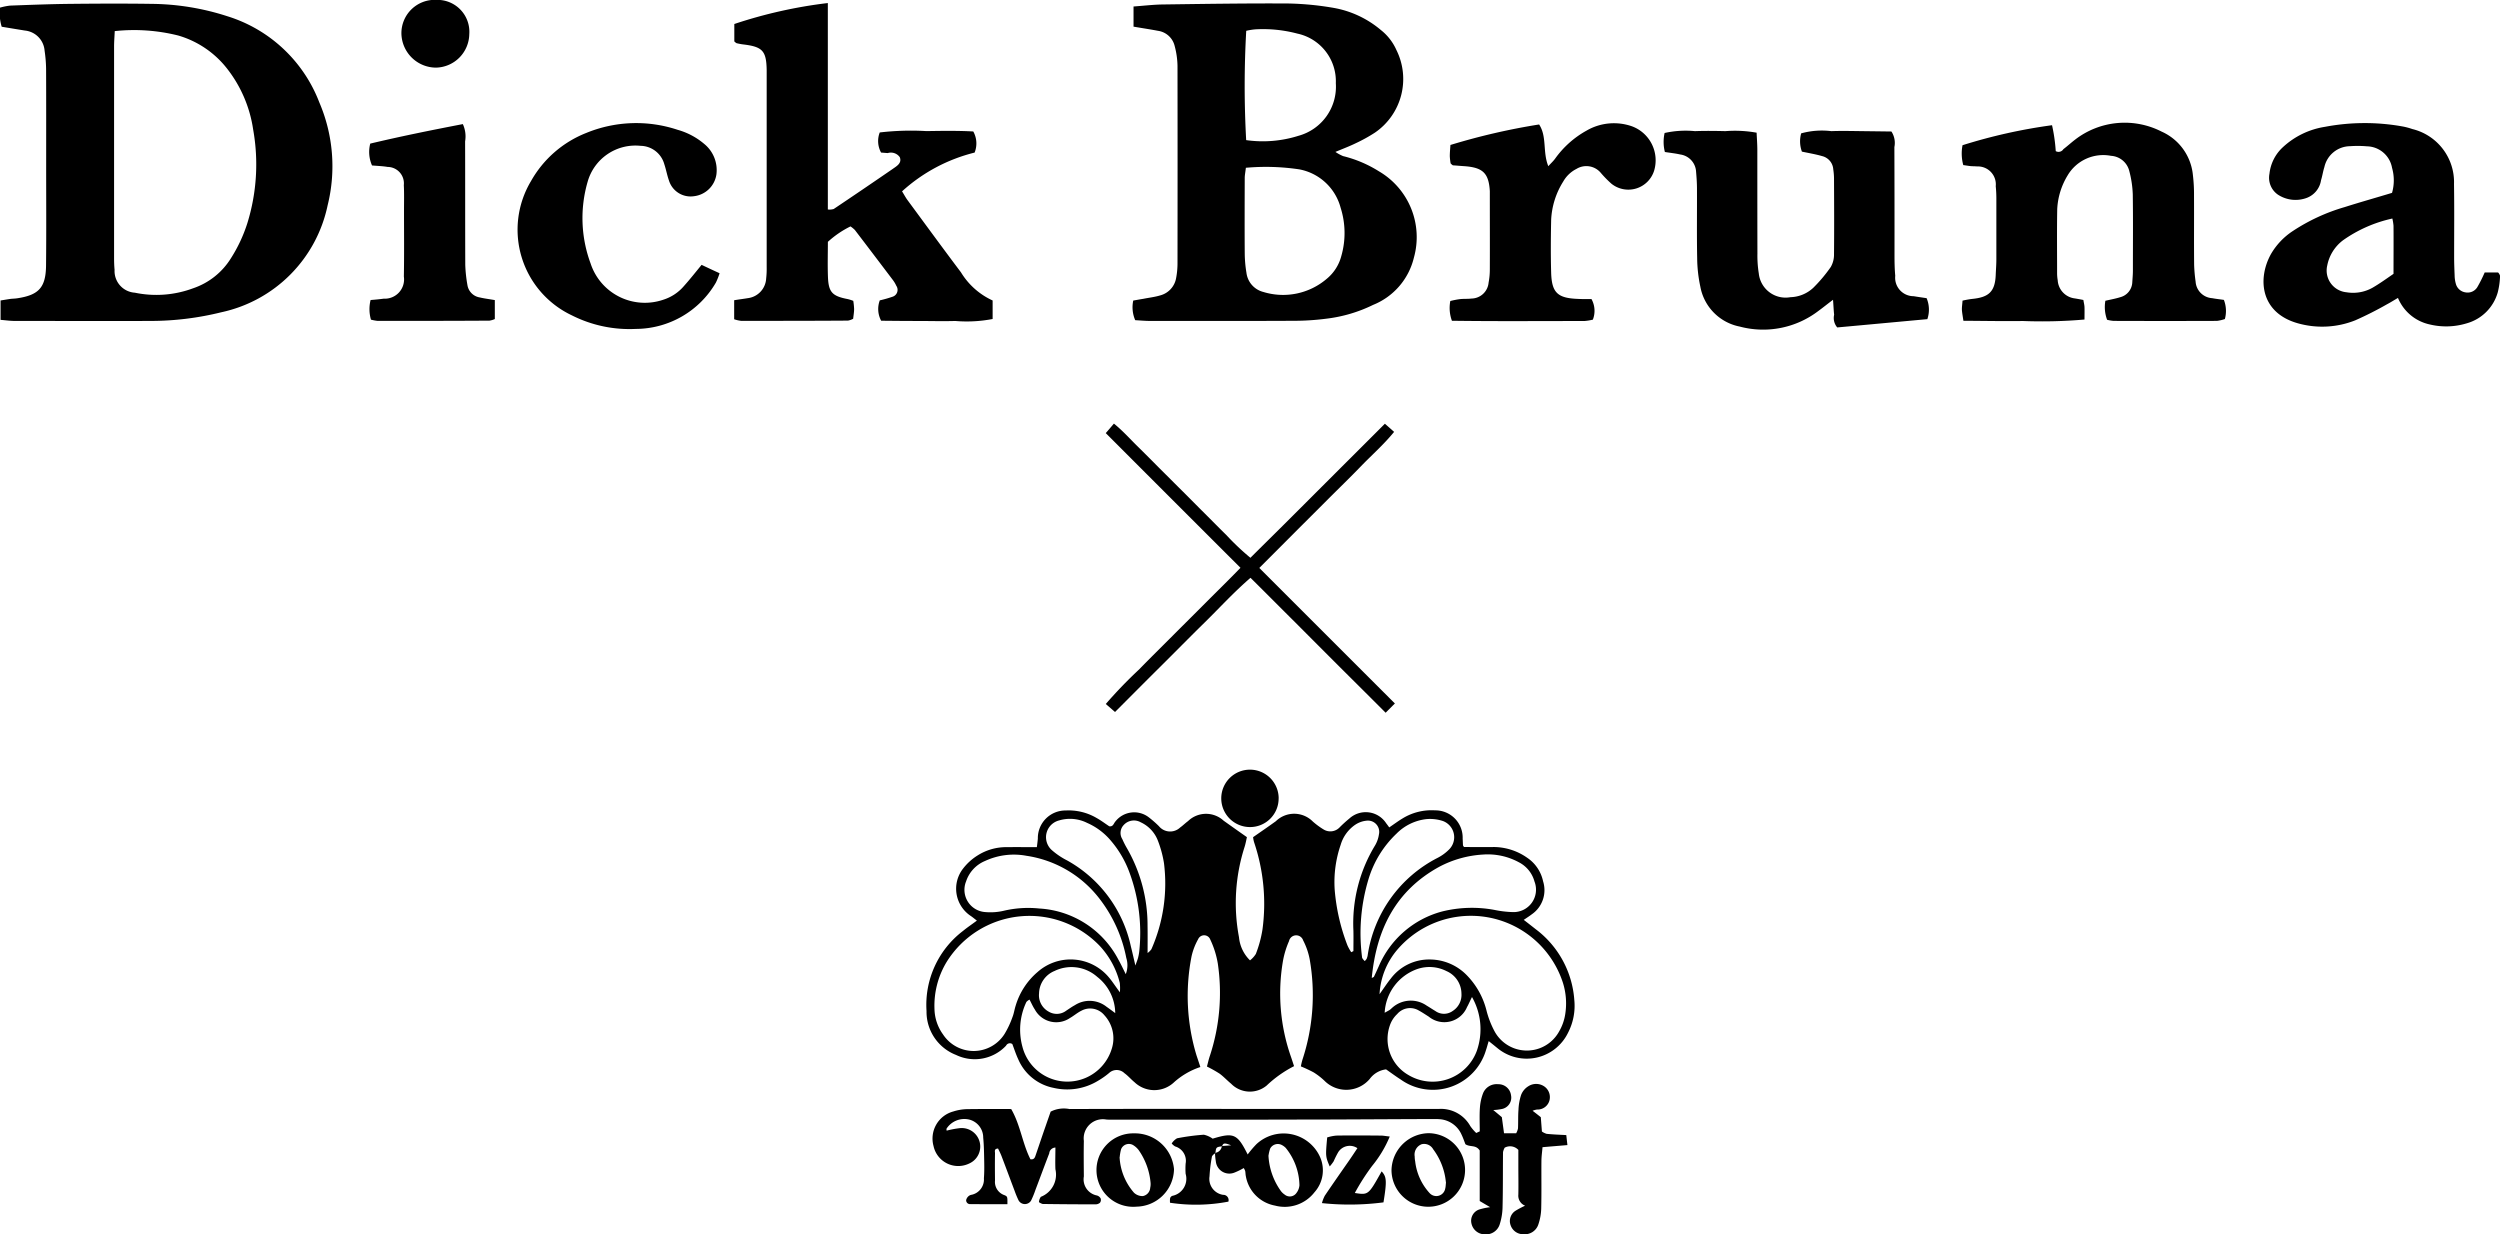 <svg xmlns="http://www.w3.org/2000/svg" width="202.5" height="99.969" viewBox="0 0 202.5 99.969">
  <defs>
    <style>
      .cls-1 {
        fill-rule: evenodd;
      }
    </style>
  </defs>
  <path id="logo-bruna-morozoff" class="cls-1" d="M953.479,1076.46a6.01,6.01,0,0,0-2.192,1.29,2.324,2.324,0,0,1-3.141-.06c-0.282-.23-0.522-0.52-0.816-0.73a0.9,0.9,0,0,0-1.25-.01,6.472,6.472,0,0,1-.9.63,4.8,4.8,0,0,1-3.582.57,3.941,3.941,0,0,1-2.876-2.33c-0.191-.41-0.329-0.85-0.473-1.22a0.343,0.343,0,0,0-.508.13,3.48,3.48,0,0,1-4.053.75,3.747,3.747,0,0,1-2.389-3.55,7.523,7.523,0,0,1,2.95-6.49c0.352-.29.728-0.54,1.129-0.84-0.185-.14-0.327-0.26-0.471-0.36a2.646,2.646,0,0,1-.658-3.84,4.458,4.458,0,0,1,1.205-1.09,4.317,4.317,0,0,1,2.354-.66c0.777-.01,1.554,0,2.428,0,0.022-.2.061-0.45,0.079-0.7a2.238,2.238,0,0,1,2.263-2.27,4.466,4.466,0,0,1,2.5.61c0.359,0.2.689,0.45,1.02,0.67,0.326,0.05.359-.24,0.5-0.39a1.934,1.934,0,0,1,2.7-.34,8.69,8.69,0,0,1,.823.72,1.175,1.175,0,0,0,1.719.11c0.226-.16.421-0.36,0.641-0.52a2.1,2.1,0,0,1,2.886-.03c0.591,0.42,1.182.84,1.882,1.33-0.043.19-.094,0.49-0.184,0.78a14.871,14.871,0,0,0-.456,7.33,3.007,3.007,0,0,0,.892,1.87,2.008,2.008,0,0,0,.472-0.52,9.5,9.5,0,0,0,.537-1.98,15.545,15.545,0,0,0-.67-7.04,2.186,2.186,0,0,1-.088-0.44c0.661-.46,1.26-0.87,1.841-1.29a2.125,2.125,0,0,1,2.99.02,6.066,6.066,0,0,0,.882.65,1.038,1.038,0,0,0,1.273-.15,10.32,10.32,0,0,1,.812-0.74,1.972,1.972,0,0,1,2.983.39c0.088,0.11.163,0.22,0.247,0.33,0.4-.27.731-0.52,1.084-0.73a4.475,4.475,0,0,1,2.625-.65,2.209,2.209,0,0,1,2.236,2.29c0.013,0.18.014,0.36,0.028,0.55a0.427,0.427,0,0,0,.087.13c0.793,0,1.61.01,2.427,0a4.752,4.752,0,0,1,2.7.88,3.056,3.056,0,0,1,1.274,1.9,2.376,2.376,0,0,1-.916,2.67c-0.181.14-.371,0.26-0.652,0.45,0.364,0.28.67,0.52,0.975,0.76a7.858,7.858,0,0,1,3.121,5.73,4.752,4.752,0,0,1-.511,2.66,3.72,3.72,0,0,1-5.715,1.24c-0.209-.17-0.415-0.34-0.708-0.57-0.1.32-.147,0.52-0.218,0.72a4.482,4.482,0,0,1-6.911,2.39c-0.422-.27-0.824-0.57-1.185-0.82a1.929,1.929,0,0,0-1.326.78,2.493,2.493,0,0,1-3.675.13,5.561,5.561,0,0,0-.871-0.67,11.207,11.207,0,0,0-1.028-.48,4.985,4.985,0,0,1,.123-0.53,16.74,16.74,0,0,0,.592-8.14,5.608,5.608,0,0,0-.532-1.54,0.593,0.593,0,0,0-1.143.06,7.1,7.1,0,0,0-.482,1.56,15.511,15.511,0,0,0,.652,7.85c0.071,0.21.142,0.43,0.238,0.72a9.451,9.451,0,0,0-2.22,1.57,2.125,2.125,0,0,1-2.881-.15c-0.318-.26-0.6-0.57-0.926-0.81a10.486,10.486,0,0,0-1.03-.58c0.079-.29.142-0.59,0.243-0.88a16.293,16.293,0,0,0,.638-7.46,7.314,7.314,0,0,0-.613-1.95,0.53,0.53,0,0,0-.982-0.02,5.061,5.061,0,0,0-.533,1.39,16.608,16.608,0,0,0,.4,8.01C953.251,1075.77,953.34,1076.03,953.479,1076.46Zm14.514-5.9c0.373-.52.615-0.9,0.9-1.25a3.887,3.887,0,0,1,3.2-1.56,4.19,4.19,0,0,1,2.852,1.16,6.238,6.238,0,0,1,1.7,2.93,7.473,7.473,0,0,0,.687,1.77,2.978,2.978,0,0,0,5.2-.02,3.967,3.967,0,0,0,.5-1.4,5.581,5.581,0,0,0-.194-2.58,7.838,7.838,0,0,0-13.366-2.7A6.05,6.05,0,0,0,967.993,1070.56Zm-21.032-.15a3.944,3.944,0,0,0-.007-0.76,6.809,6.809,0,0,0-1.615-2.99,7.89,7.89,0,0,0-12.418,1.3,6.844,6.844,0,0,0-.978,3.81,3.639,3.639,0,0,0,.693,2.05,2.962,2.962,0,0,0,4.984-.04,7.346,7.346,0,0,0,.639-1.36c0.119-.3.16-0.62,0.257-0.92a5.735,5.735,0,0,1,1.771-2.73,4.032,4.032,0,0,1,5.776.42C946.329,1069.5,946.549,1069.85,946.961,1070.41Zm20.4-1.17a0.443,0.443,0,0,0,.178-0.09c0.137-.29.269-0.58,0.4-0.87a7.742,7.742,0,0,1,5.125-4.42,10.006,10.006,0,0,1,4.219-.13,8.476,8.476,0,0,0,1.491.18,1.817,1.817,0,0,0,1.771-2.47,2.485,2.485,0,0,0-1.257-1.56,5.272,5.272,0,0,0-2.913-.63,8.62,8.62,0,0,0-3.543.99C969.293,1062.18,967.744,1065.32,967.362,1069.24Zm-19.925-.3a1.984,1.984,0,0,0,.045-1.31,11.363,11.363,0,0,0-2.108-4.72,9.159,9.159,0,0,0-5.982-3.56,5.534,5.534,0,0,0-3.353.42,2.71,2.71,0,0,0-1.537,1.66,1.807,1.807,0,0,0,1.572,2.48,4.7,4.7,0,0,0,1.494-.11,8.668,8.668,0,0,1,2.867-.18,7.723,7.723,0,0,1,6.4,4.13C947.031,1068.1,947.2,1068.46,947.437,1068.94Zm28.045,1.85c-0.2.4-.283,0.61-0.4,0.81a1.994,1.994,0,0,1-3.1.78c-0.271-.17-0.534-0.35-0.813-0.5a1.369,1.369,0,0,0-1.746.29,2.254,2.254,0,0,0-.59.91,3.353,3.353,0,0,0,1.488,4.02,3.818,3.818,0,0,0,5.548-1.94A5.283,5.283,0,0,0,975.482,1070.79Zm-35.839.21a0.813,0.813,0,0,0-.254.19,5.226,5.226,0,0,0-.326,3.61,3.759,3.759,0,0,0,7.247.16,2.757,2.757,0,0,0-.6-2.69,1.49,1.49,0,0,0-1.867-.37c-0.326.16-.609,0.41-0.925,0.59a1.972,1.972,0,0,1-2.846-.69C939.905,1071.55,939.786,1071.27,939.643,1071Zm27.153-3.12a1.211,1.211,0,0,0,.152-0.18,1.5,1.5,0,0,0,.079-0.25,10.606,10.606,0,0,1,5.685-7.94,3.649,3.649,0,0,0,.883-0.64,1.4,1.4,0,0,0-.478-2.34,3.333,3.333,0,0,0-1.335-.15,4.044,4.044,0,0,0-2.418,1.18,8.425,8.425,0,0,0-2.266,3.69,15.139,15.139,0,0,0-.513,6.37A1.03,1.03,0,0,0,966.8,1067.88Zm-18.58.36c0.129-.36.183-0.49,0.216-0.62a3.807,3.807,0,0,0,.1-0.54,14.142,14.142,0,0,0-.781-6.34,8.386,8.386,0,0,0-1.5-2.59,5.279,5.279,0,0,0-1.955-1.47,3.09,3.09,0,0,0-2.272-.19,1.4,1.4,0,0,0-.576,2.4,6.026,6.026,0,0,0,1.246.84,10.48,10.48,0,0,1,5.155,6.95C947.959,1067.12,948.058,1067.56,948.216,1068.24Zm17.484-1.08,0.178-.09c0-.55.012-1.09,0-1.64a12.159,12.159,0,0,1,1.753-6.92,2.45,2.45,0,0,0,.313-0.89,0.914,0.914,0,0,0-1.032-1.11,2,2,0,0,0-.879.32,2.984,2.984,0,0,0-1.187,1.63,9.29,9.29,0,0,0-.485,3.64,16.082,16.082,0,0,0,1.034,4.51A3.874,3.874,0,0,0,965.7,1067.16Zm-16.5.07a1.459,1.459,0,0,0,.314-0.31,13.2,13.2,0,0,0,1.02-6.97,8.952,8.952,0,0,0-.5-1.84,2.688,2.688,0,0,0-1.378-1.47,1.115,1.115,0,0,0-1.386.22,0.934,0.934,0,0,0-.111,1.14,6.932,6.932,0,0,0,.37.73,12.514,12.514,0,0,1,1.674,6.3C949.215,1065.71,949.205,1066.39,949.205,1067.23Zm19.2,4.84c0.266-.15.349-0.19,0.423-0.24s0.138-.12.208-0.18a2.251,2.251,0,0,1,2.786-.16c0.236,0.14.459,0.29,0.694,0.43a1.2,1.2,0,0,0,1.407,0,1.541,1.541,0,0,0,.711-1.4,2.01,2.01,0,0,0-1.213-1.83,3.044,3.044,0,0,0-2.385-.16A3.964,3.964,0,0,0,968.408,1072.07Zm-21.815.03a3.771,3.771,0,0,0-1.455-2.94,3.143,3.143,0,0,0-3.462-.48,2.013,2.013,0,0,0-1.254,1.81,1.511,1.511,0,0,0,.791,1.49,1.268,1.268,0,0,0,1.418-.09c0.229-.15.453-0.31,0.693-0.44a2.206,2.206,0,0,1,2.567.13C946.067,1071.71,946.246,1071.84,946.593,1072.1Zm-90.287-56.16v-1.57c0.295-.05.553-0.09,0.813-0.13,0.181-.02.366-0.02,0.547-0.05,1.727-.26,2.3-0.87,2.323-2.63,0.03-2.74.009-5.49,0.01-8.23,0-2.56.006-5.126-.006-7.688a11.094,11.094,0,0,0-.121-1.5,1.775,1.775,0,0,0-1.591-1.636c-0.626-.1-1.252-0.205-1.884-0.309a3.744,3.744,0,0,1-.138-1.548,5.363,5.363,0,0,1,.815-0.164c1.6-.059,3.2-0.122,4.8-0.14,2.242-.024,4.485-0.034,6.726,0a20.448,20.448,0,0,1,6.07,1,11.679,11.679,0,0,1,7.455,6.983,13.118,13.118,0,0,1,.671,8.338,11.2,11.2,0,0,1-8.619,8.66,23.785,23.785,0,0,1-5.569.7c-3.707.02-7.415,0-11.123,0C857.126,1016.03,856.766,1015.98,856.306,1015.94Zm9.248-23.39c-0.023.51-.054,0.872-0.054,1.233q0,8.569,0,17.137c0,0.32.009,0.64,0.04,0.96a1.76,1.76,0,0,0,1.645,1.86,8.53,8.53,0,0,0,4.721-.36,5.769,5.769,0,0,0,3.058-2.43,12.057,12.057,0,0,0,1.33-2.84,16.08,16.08,0,0,0,.47-7.59,10.455,10.455,0,0,0-2.147-4.976,7.771,7.771,0,0,0-3.92-2.636A14.72,14.72,0,0,0,865.554,992.55Zm82.522-.359v-1.634c0.833-.06,1.6-0.153,2.37-0.164,3.39-.046,6.781-0.1,10.17-0.079a24.025,24.025,0,0,1,3.684.358,8.115,8.115,0,0,1,3.812,1.793,4.252,4.252,0,0,1,1.253,1.611,5.262,5.262,0,0,1-1.74,6.7,12.717,12.717,0,0,1-1.557.86c-0.489.24-1,.43-1.64,0.7a3.413,3.413,0,0,0,.622.34,9.846,9.846,0,0,1,2.9,1.23,6.172,6.172,0,0,1,2.833,7,5.51,5.51,0,0,1-3.3,3.82,11.753,11.753,0,0,1-3.8,1.12,20.611,20.611,0,0,1-2.6.17c-3.895.02-7.79,0.01-11.685,0.01-0.407,0-.813-0.04-1.187-0.06a2.631,2.631,0,0,1-.159-1.59c0.294-.05.553-0.1,0.81-0.14,0.449-.09.907-0.14,1.345-0.27a1.762,1.762,0,0,0,1.321-1.43,6.4,6.4,0,0,0,.109-1.23q0.011-7.965,0-15.934a6.629,6.629,0,0,0-.23-1.616,1.622,1.622,0,0,0-1.343-1.228C949.431,992.409,948.8,992.315,948.076,992.191Zm9.1,11.429c-0.044.38-.092,0.6-0.093,0.83-0.006,2.01-.013,4.02,0,6.04a9.979,9.979,0,0,0,.137,1.63,1.831,1.831,0,0,0,1.37,1.56,5.445,5.445,0,0,0,5.152-1.08,3.537,3.537,0,0,0,1.16-1.82,6.745,6.745,0,0,0-.055-3.93,4.278,4.278,0,0,0-3.34-3.1A18.3,18.3,0,0,0,957.175,1003.62Zm0.015-2.24a9.588,9.588,0,0,0,4.246-.35,4.124,4.124,0,0,0,3.024-4.264,3.946,3.946,0,0,0-3.117-4.014,10.867,10.867,0,0,0-3.4-.344,5.154,5.154,0,0,0-.74.119A79.553,79.553,0,0,0,957.19,1001.38Zm-33.877-11.1V1007a1.212,1.212,0,0,0,.476-0.04q2.394-1.605,4.77-3.24c0.322-.23.777-0.47,0.58-0.96a0.881,0.881,0,0,0-.974-0.33c-0.182-.01-0.364-0.03-0.539-0.04a1.934,1.934,0,0,1-.109-1.63,21.678,21.678,0,0,1,3.783-.11c1.275-.02,2.553-0.04,3.793.03a1.994,1.994,0,0,1,.109,1.71,13.6,13.6,0,0,0-5.878,3.14c0.164,0.26.287,0.5,0.442,0.71,1.438,1.95,2.868,3.91,4.33,5.85a5.844,5.844,0,0,0,2.565,2.28v1.5a11.1,11.1,0,0,1-3.029.16c-1.007.03-2.016,0-3.024,0s-2.006-.01-2.976-0.02a2,2,0,0,1-.111-1.65,9.783,9.783,0,0,0,1.022-.29,0.583,0.583,0,0,0,.316-0.89,2.485,2.485,0,0,0-.28-0.47q-1.531-2.025-3.076-4.05a2.409,2.409,0,0,0-.355-0.29,7.8,7.8,0,0,0-1.832,1.25c0,0.94-.03,1.9.007,2.85,0.047,1.24.358,1.55,1.615,1.79a3.2,3.2,0,0,1,.435.14,5.268,5.268,0,0,1,.068.66c0,0.26-.05.53-0.077,0.79a1.308,1.308,0,0,1-.422.15c-2.886.02-5.772,0.02-8.658,0.02a2.7,2.7,0,0,1-.558-0.13v-1.54c0.411-.07.765-0.11,1.117-0.17a1.693,1.693,0,0,0,1.474-1.58,7.267,7.267,0,0,0,.042-0.96q0-7.89,0-15.793c0-.044,0-0.091,0-0.138-0.027-1.56-.331-1.891-1.9-2.079-0.181-.021-0.36-0.058-0.538-0.1a0.788,0.788,0,0,1-.183-0.147v-1.408A38.081,38.081,0,0,1,923.313,990.277Zm101.7,24.053c0.03,0.2.08,0.38,0.09,0.56,0.01,0.31,0,.62,0,1.02a39.8,39.8,0,0,1-4.98.12c-1.59.02-3.19-.01-4.83-0.02-0.05-.35-0.1-0.61-0.12-0.87-0.01-.23.03-0.45,0.05-0.76a7.544,7.544,0,0,1,.78-0.14c1.33-.13,1.87-0.57,1.91-2,0.02-.41.05-0.82,0.05-1.23v-4.81a9.94,9.94,0,0,0-.05-1.09,1.453,1.453,0,0,0-1.51-1.6c-0.18-.02-0.37-0.01-0.55-0.03s-0.35-.05-0.57-0.08a3.537,3.537,0,0,1-.06-1.61,43.538,43.538,0,0,1,7.25-1.62,13.619,13.619,0,0,1,.3,2.1,0.463,0.463,0,0,0,.62-0.16c0.33-.25.63-0.53,0.96-0.78a6.568,6.568,0,0,1,7-.64,4.294,4.294,0,0,1,2.53,3.52,12.935,12.935,0,0,1,.09,1.65c0.01,1.87-.01,3.75.01,5.62a12.268,12.268,0,0,0,.12,1.36,1.433,1.433,0,0,0,1.34,1.34c0.31,0.06.63,0.09,0.95,0.14a2.475,2.475,0,0,1,.08,1.55,3.111,3.111,0,0,1-.64.15q-4.185.015-8.37,0a3.088,3.088,0,0,1-.53-0.09,2.966,2.966,0,0,1-.14-1.54c0.43-.1.83-0.17,1.21-0.29a1.3,1.3,0,0,0,.97-1.2c0.02-.32.05-0.64,0.05-0.96,0-2.06.02-4.11-.01-6.17a8.542,8.542,0,0,0-.28-1.88,1.623,1.623,0,0,0-1.48-1.24,3.349,3.349,0,0,0-3.52,1.59,5.78,5.78,0,0,0-.84,2.73c-0.03,1.73-.01,3.47-0.01,5.21a3.408,3.408,0,0,0,.05.55,1.572,1.572,0,0,0,1.39,1.47C1024.54,1014.24,1024.76,1014.28,1025.01,1014.33Zm-26.468-13.55c0.021,0.48.057,0.93,0.058,1.38,0,2.79,0,5.58.007,8.38a9.046,9.046,0,0,0,.111,1.64,2.181,2.181,0,0,0,2.562,1.92,2.816,2.816,0,0,0,1.86-.77,11.951,11.951,0,0,0,1.41-1.68,2,2,0,0,0,.26-1.03c0.02-2.06.01-4.13,0-6.18a5.356,5.356,0,0,0-.06-0.69,1.183,1.183,0,0,0-.91-1.08c-0.52-.15-1.06-0.24-1.63-0.36a2.4,2.4,0,0,1-.06-1.48,6.3,6.3,0,0,1,2.44-.18c0.82-.03,1.65-0.01,2.47,0s1.64,0.02,2.4.03a1.68,1.68,0,0,1,.24,1.26q0.015,4.395.01,8.79c0,0.55.01,1.1,0.06,1.64a1.494,1.494,0,0,0,1.49,1.65c0.36,0.06.72,0.11,1.05,0.16a2.391,2.391,0,0,1,.06,1.7c-2.42.22-4.87,0.45-7.3,0.67a1.181,1.181,0,0,1-.25-1.03c-0.04-.35-0.05-0.7-0.09-1.21-0.48.36-.82,0.64-1.18,0.9a7.368,7.368,0,0,1-6.378,1.27,4.031,4.031,0,0,1-3.189-3.23,11.472,11.472,0,0,1-.257-2.31c-0.036-1.87-.008-3.75-0.016-5.63,0-.45-0.032-0.91-0.072-1.37a1.486,1.486,0,0,0-1.29-1.4c-0.394-.09-0.8-0.13-1.238-0.2a3.3,3.3,0,0,1-.021-1.54,7.815,7.815,0,0,1,2.453-.15c0.823-.03,1.649-0.02,2.473,0A9.926,9.926,0,0,1,998.542,1000.78Zm58.968,11.32h1.09a0.614,0.614,0,0,1,.16.27,6.1,6.1,0,0,1-.19,1.35,3.626,3.626,0,0,1-2.52,2.5,5.692,5.692,0,0,1-2.98.09,3.616,3.616,0,0,1-2.58-2.15c-0.35.2-.61,0.37-0.88,0.51a28.128,28.128,0,0,1-2.57,1.3,7.239,7.239,0,0,1-4.71.23c-2.99-.87-3.22-3.6-2.14-5.57a5.583,5.583,0,0,1,1.77-1.88,15.414,15.414,0,0,1,4.22-1.95c1.26-.4,2.54-0.76,3.83-1.15a3.686,3.686,0,0,0,0-2.03,2.109,2.109,0,0,0-2.03-1.74,8.942,8.942,0,0,0-1.37-.01,2.157,2.157,0,0,0-2.08,1.69c-0.11.34-.16,0.71-0.27,1.06a1.819,1.819,0,0,1-1.14,1.43,2.6,2.6,0,0,1-2.36-.26,1.662,1.662,0,0,1-.68-1.68,3.416,3.416,0,0,1,1.09-2.16,6.47,6.47,0,0,1,3.41-1.65,17.327,17.327,0,0,1,6.28-.03,5.41,5.41,0,0,1,.79.21,4.425,4.425,0,0,1,3.38,4.45c0.03,1.97.01,3.94,0.01,5.9,0,0.51.02,1.01,0.04,1.51a2.6,2.6,0,0,0,.1.68,0.945,0.945,0,0,0,.78.69,0.921,0.921,0,0,0,.95-0.41A11.132,11.132,0,0,0,1057.51,1012.1Zm-7.48-4.37a10.969,10.969,0,0,0-3.99,1.76,3.363,3.363,0,0,0-1.28,2.05,1.768,1.768,0,0,0,1.55,2.16,3.219,3.219,0,0,0,2.11-.36c0.59-.34,1.14-0.74,1.71-1.13,0-1.35.01-2.62,0-3.89A4.27,4.27,0,0,0,1050.03,1007.73Zm-73.914,73.94c0-.63-0.031-1.27.011-1.9a4.051,4.051,0,0,1,.257-1.19,1.18,1.18,0,0,1,1.215-.73,1.025,1.025,0,0,1,1.05.9,0.938,0.938,0,0,1-.76,1.11,4.107,4.107,0,0,1-.679.08c0.263,0.22.447,0.37,0.694,0.58,0.051,0.37.11,0.81,0.177,1.3h0.985a1.373,1.373,0,0,0,.147-0.39c0.024-.5,0-1.01.039-1.51a4.381,4.381,0,0,1,.212-1.2,1.431,1.431,0,0,1,.593-0.71,1.165,1.165,0,0,1,1.3.03,1.054,1.054,0,0,1,.412,1.09,0.993,0.993,0,0,1-1.01.77,1.542,1.542,0,0,0-.365.1c0.239,0.18.427,0.33,0.666,0.52l0.09,1.16a1.253,1.253,0,0,0,.389.19c0.5,0.05,1,.07,1.585.1,0.031,0.27.058,0.51,0.092,0.81-0.7.06-1.325,0.11-2.017,0.17-0.033.4-.085,0.75-0.088,1.11-0.011,1.28.015,2.56-.017,3.85a4.37,4.37,0,0,1-.244,1.33,1.156,1.156,0,0,1-1.188.76,1.07,1.07,0,0,1-1.048-.73,0.989,0.989,0,0,1,.43-1.19,6.948,6.948,0,0,1,.745-0.39,0.873,0.873,0,0,1-.548-0.9c0.016-.78,0-1.56,0-2.33v-1.29a0.913,0.913,0,0,0-1.106-.18,1.2,1.2,0,0,0-.135.36c-0.016,1.47,0,2.94-.037,4.4a4.9,4.9,0,0,1-.238,1.47,1.156,1.156,0,0,1-1.175.79,1.108,1.108,0,0,1-1.1-.85,0.965,0.965,0,0,1,.678-1.18,5.217,5.217,0,0,1,.829-0.17c-0.322-.19-0.548-0.32-0.845-0.5v-4.09c-0.318-.49-0.764-0.25-1.158-0.51-0.081-.2-0.179-0.5-0.314-0.78a2.1,2.1,0,0,0-1.837-1.25c-0.137-.01-0.275-0.01-0.412-0.01-2.978.01-5.956,0.03-8.934,0.04-1.97,0-3.94.01-5.91,0.01h-10.86c-0.274,0-.55.01-0.824-0.01a1.552,1.552,0,0,0-1.816,1.73c-0.019.96-.008,1.92,0,2.88a1.331,1.331,0,0,0,1.051,1.54,0.5,0.5,0,0,1,.31.24,0.381,0.381,0,0,1-.056.35,0.546,0.546,0,0,1-.377.13q-2.13,0-4.26-.03a0.945,0.945,0,0,1-.306-0.15,0.843,0.843,0,0,1,.155-0.43,1.928,1.928,0,0,0,1.18-2.23c-0.026-.58,0-1.17,0-1.76a0.512,0.512,0,0,0-.5.47c-0.379.98-.741,1.97-1.114,2.95a7.388,7.388,0,0,1-.366.89,0.586,0.586,0,0,1-1.009-.04,7.882,7.882,0,0,1-.315-0.76c-0.356-.94-0.706-1.89-1.065-2.83-0.08-.21-0.186-0.41-0.276-0.6-0.343.01-.245,0.25-0.248,0.39-0.014.73-.009,1.47,0,2.2a1.13,1.13,0,0,0,.748,1.18c0.28,0.11.259,0.16,0.257,0.74-1,0-2,0-3-.01a0.31,0.31,0,0,1-.342-0.33,0.606,0.606,0,0,1,.215-0.33,0.517,0.517,0,0,1,.249-0.1,1.265,1.265,0,0,0,.973-1.33c0.036-.45.034-0.91,0.025-1.37-0.013-.64-0.018-1.28-0.081-1.92a1.5,1.5,0,0,0-1.071-1.45,1.717,1.717,0,0,0-1.9.72,0.38,0.38,0,0,0,.011.16,7.822,7.822,0,0,1,1.05-.2,1.5,1.5,0,0,1,.781,2.86,2.044,2.044,0,0,1-2.894-1.41,2.272,2.272,0,0,1,1.591-2.8,3.942,3.942,0,0,1,1.076-.19c1.189-.02,2.378-0.01,3.622-0.01,0.749,1.29.909,2.79,1.56,4.07,0.34,0.05.375-.2,0.447-0.4,0.254-.74.5-1.48,0.756-2.21,0.148-.43.3-0.86,0.435-1.25a2.349,2.349,0,0,1,1.521-.21c4.9-.02,9.8-0.01,14.708-0.01H972.83a2.721,2.721,0,0,1,2.514,1.39,3.6,3.6,0,0,0,.481.56C975.922,1081.76,976.019,1081.71,976.116,1081.67Zm9.157-65.75a4.326,4.326,0,0,1-.677.11c-3.567,0-7.134.03-10.735-.02a2.992,2.992,0,0,1-.131-1.6,6.774,6.774,0,0,1,.761-0.15c0.317-.04.643-0.01,0.958-0.05a1.41,1.41,0,0,0,1.382-1.29,5.586,5.586,0,0,0,.1-1.09c0.009-1.97,0-3.94,0-5.91,0-.13,0-0.27,0-0.41-0.086-1.45-.558-1.91-2.04-2.02-0.319-.02-0.638-0.05-0.955-0.07a0.926,0.926,0,0,1-.181-0.16,4.513,4.513,0,0,1-.066-0.58c0-.31.034-0.63,0.051-0.91a53.217,53.217,0,0,1,7.183-1.66c0.648,0.98.275,2.22,0.745,3.38,0.226-.25.405-0.41,0.551-0.61a7.7,7.7,0,0,1,2.543-2.27,4.412,4.412,0,0,1,3.712-.34,2.937,2.937,0,0,1,1.769,3.57,2.189,2.189,0,0,1-3.449,1.08,8.683,8.683,0,0,1-.866-0.88,1.527,1.527,0,0,0-1.98-.33,2.546,2.546,0,0,0-1.076,1.03,6.37,6.37,0,0,0-.974,3.11c-0.029,1.42-.04,2.84,0,4.25,0.045,1.64.518,2.08,2.181,2.14,0.363,0.02.727,0.01,1.084,0.01A1.966,1.966,0,0,1,985.273,1015.92Zm-72.19-4.44c0.483,0.23.933,0.44,1.458,0.68a5.481,5.481,0,0,1-.3.76,7.534,7.534,0,0,1-6.483,3.75,10.357,10.357,0,0,1-5.186-1.1,7.672,7.672,0,0,1-3.308-10.87,8.865,8.865,0,0,1,4.47-3.9,10.636,10.636,0,0,1,7.4-.26,5.7,5.7,0,0,1,2.168,1.15,2.732,2.732,0,0,1,.986,2.44,2.078,2.078,0,0,1-1.817,1.79,1.833,1.833,0,0,1-2.03-1.27c-0.153-.43-0.233-0.89-0.377-1.32a2.027,2.027,0,0,0-1.926-1.49,4.021,4.021,0,0,0-4.287,2.92,10.573,10.573,0,0,0,.243,6.61,4.621,4.621,0,0,0,5.874,2.94,3.636,3.636,0,0,0,1.693-1.12C912.142,1012.65,912.591,1012.08,913.083,1011.48Zm-16.747,2.86v1.53a1.649,1.649,0,0,1-.432.13c-3.02.02-6.041,0.02-9.061,0.02a3.9,3.9,0,0,1-.541-0.1,3.069,3.069,0,0,1-.029-1.59c0.364-.03.715-0.06,1.063-0.11a1.562,1.562,0,0,0,1.632-1.79c0.032-1.79.012-3.57,0.012-5.35,0-.69.02-1.38-0.016-2.06a1.328,1.328,0,0,0-1.311-1.47c-0.4-.07-0.816-0.08-1.264-0.12a2.7,2.7,0,0,1-.144-1.77c2.516-.6,5.011-1.1,7.5-1.58a2.387,2.387,0,0,1,.184,1.4c0.01,3.34,0,6.67.013,10.01a11.419,11.419,0,0,0,.175,1.63,1.2,1.2,0,0,0,1,1C895.467,1014.21,895.832,1014.25,896.336,1014.34Zm61.923,21.69c3.689,3.69,7.313,7.31,10.983,10.98-0.263.26-.472,0.47-0.748,0.75-1.25-1.25-2.446-2.44-3.642-3.63q-1.846-1.845-3.694-3.7c-1.19-1.18-2.377-2.38-3.611-3.6-1.386,1.2-2.519,2.45-3.723,3.63s-2.4,2.4-3.6,3.59-2.4,2.4-3.65,3.65c-0.265-.23-0.487-0.42-0.749-0.65a37,37,0,0,1,2.7-2.8c0.894-.92,1.812-1.82,2.719-2.73s1.816-1.81,2.722-2.72,1.812-1.79,2.768-2.78c-3.666-3.66-7.257-7.25-10.912-10.91,0.227-.26.415-0.48,0.661-0.77,0.728,0.59,1.3,1.24,1.912,1.84,0.591,0.58,1.168,1.16,1.752,1.75,0.616,0.61,1.231,1.23,1.847,1.84s1.231,1.24,1.847,1.85c0.583,0.58,1.158,1.17,1.752,1.75a19.99,19.99,0,0,0,1.946,1.84c0.952-.95,1.86-1.84,2.763-2.74s1.816-1.81,2.723-2.72c0.875-.87,1.75-1.75,2.625-2.62,0.9-.9,1.811-1.81,2.782-2.78,0.271,0.24.492,0.43,0.746,0.66-0.846,1.04-1.813,1.88-2.7,2.8s-1.812,1.81-2.719,2.72-1.815,1.81-2.722,2.72S959.23,1035.06,958.259,1036.03Zm-3.559,47.41a0.682,0.682,0,0,0-.274.25,12.1,12.1,0,0,0-.2,1.62,1.309,1.309,0,0,0,1.1,1.5,0.428,0.428,0,0,1,.429.55,13.972,13.972,0,0,1-4.728.09,1.528,1.528,0,0,1,.008-0.37,0.3,0.3,0,0,1,.184-0.19,1.409,1.409,0,0,0,1.072-1.78,5.9,5.9,0,0,1,0-.83,1.213,1.213,0,0,0-.848-1.39,1.027,1.027,0,0,1-.28-0.24,1.274,1.274,0,0,1,.433-0.42,17.623,17.623,0,0,1,2.169-.29,1.949,1.949,0,0,1,.716.32c1.71-.52,2-0.39,2.836,1.28a8.387,8.387,0,0,1,.715-0.84,3.234,3.234,0,0,1,5.158,1.07,2.663,2.663,0,0,1-.461,2.83,3.051,3.051,0,0,1-3.2,1.08,2.931,2.931,0,0,1-2.362-2.39c-0.029-.13-0.023-0.27-0.052-0.41a1.026,1.026,0,0,0-.119-0.24,5.269,5.269,0,0,1-.731.36,1.1,1.1,0,0,1-1.529-.91,4.747,4.747,0,0,1-.065-0.68,0.617,0.617,0,0,0,.553-0.55c0.179-.02.358-0.03,0.757-0.06-0.449-.17-0.656-0.24-0.732.08C954.763,1082.94,954.745,1082.96,954.7,1083.44Zm4.3,0.19a5.39,5.39,0,0,0,1.013,2.88,1.306,1.306,0,0,0,.3.28,0.652,0.652,0,0,0,.96-0.14,1.167,1.167,0,0,0,.237-0.62,4.938,4.938,0,0,0-1.109-3.02,1.241,1.241,0,0,0-.326-0.24,0.7,0.7,0,0,0-.935.29A3.142,3.142,0,0,0,959,1083.63Zm-67.425-93.609a2.586,2.586,0,0,1,2.692,2.774,2.758,2.758,0,0,1-2.692,2.711,2.817,2.817,0,0,1-2.806-2.768A2.7,2.7,0,0,1,891.578,990.021Zm56.706,97.749a2.975,2.975,0,1,1-.175-5.94,3.181,3.181,0,0,1,3.243,2.9A3.09,3.09,0,0,1,948.284,1087.77Zm-1.339-4.01a4.735,4.735,0,0,0,1.168,2.88,1,1,0,0,0,.717.27,0.732,0.732,0,0,0,.595-0.67,1.352,1.352,0,0,0,.03-0.4,5.442,5.442,0,0,0-.969-2.66,1.622,1.622,0,0,0-.4-0.37,0.678,0.678,0,0,0-1.021.31A3.884,3.884,0,0,0,946.945,1083.76Zm25.153-1.94a2.979,2.979,0,1,1-3.128,2.98A3.061,3.061,0,0,1,972.1,1081.82Zm1.278,3.98a5.284,5.284,0,0,0-1.029-2.68,0.839,0.839,0,0,0-.934-0.41,0.9,0.9,0,0,0-.565.99,2.17,2.17,0,0,0,.04.4,4.564,4.564,0,0,0,1.169,2.57,0.733,0.733,0,0,0,1.264-.37C973.351,1086.17,973.351,1086.03,973.376,1085.8Zm-4.549-3.71a9.436,9.436,0,0,1-1.429,2.38,17.773,17.773,0,0,0-1.4,2.19c1.1,0.17,1.1.17,2.172-1.75,0.409,0.44.429,0.78,0.15,2.51a21.283,21.283,0,0,1-4.984.06,2.778,2.778,0,0,1,.231-0.6c0.641-.95,1.3-1.89,1.954-2.83,0.231-.33.453-0.67,0.686-1.02a1.105,1.105,0,0,0-1.55.32,7.514,7.514,0,0,0-.371.74,3.468,3.468,0,0,1-.321.42c-0.343-.81-0.343-0.81-0.205-2.35a3.612,3.612,0,0,1,.743-0.15c1.191-.02,2.383-0.01,3.574,0C968.3,1082.01,968.511,1082.06,968.827,1082.09Zm-9-27.39a2.313,2.313,0,0,1-2.348,2.32A2.325,2.325,0,1,1,959.822,1054.7Z" transform="translate(-856.25 -990.031)"/>
</svg>
